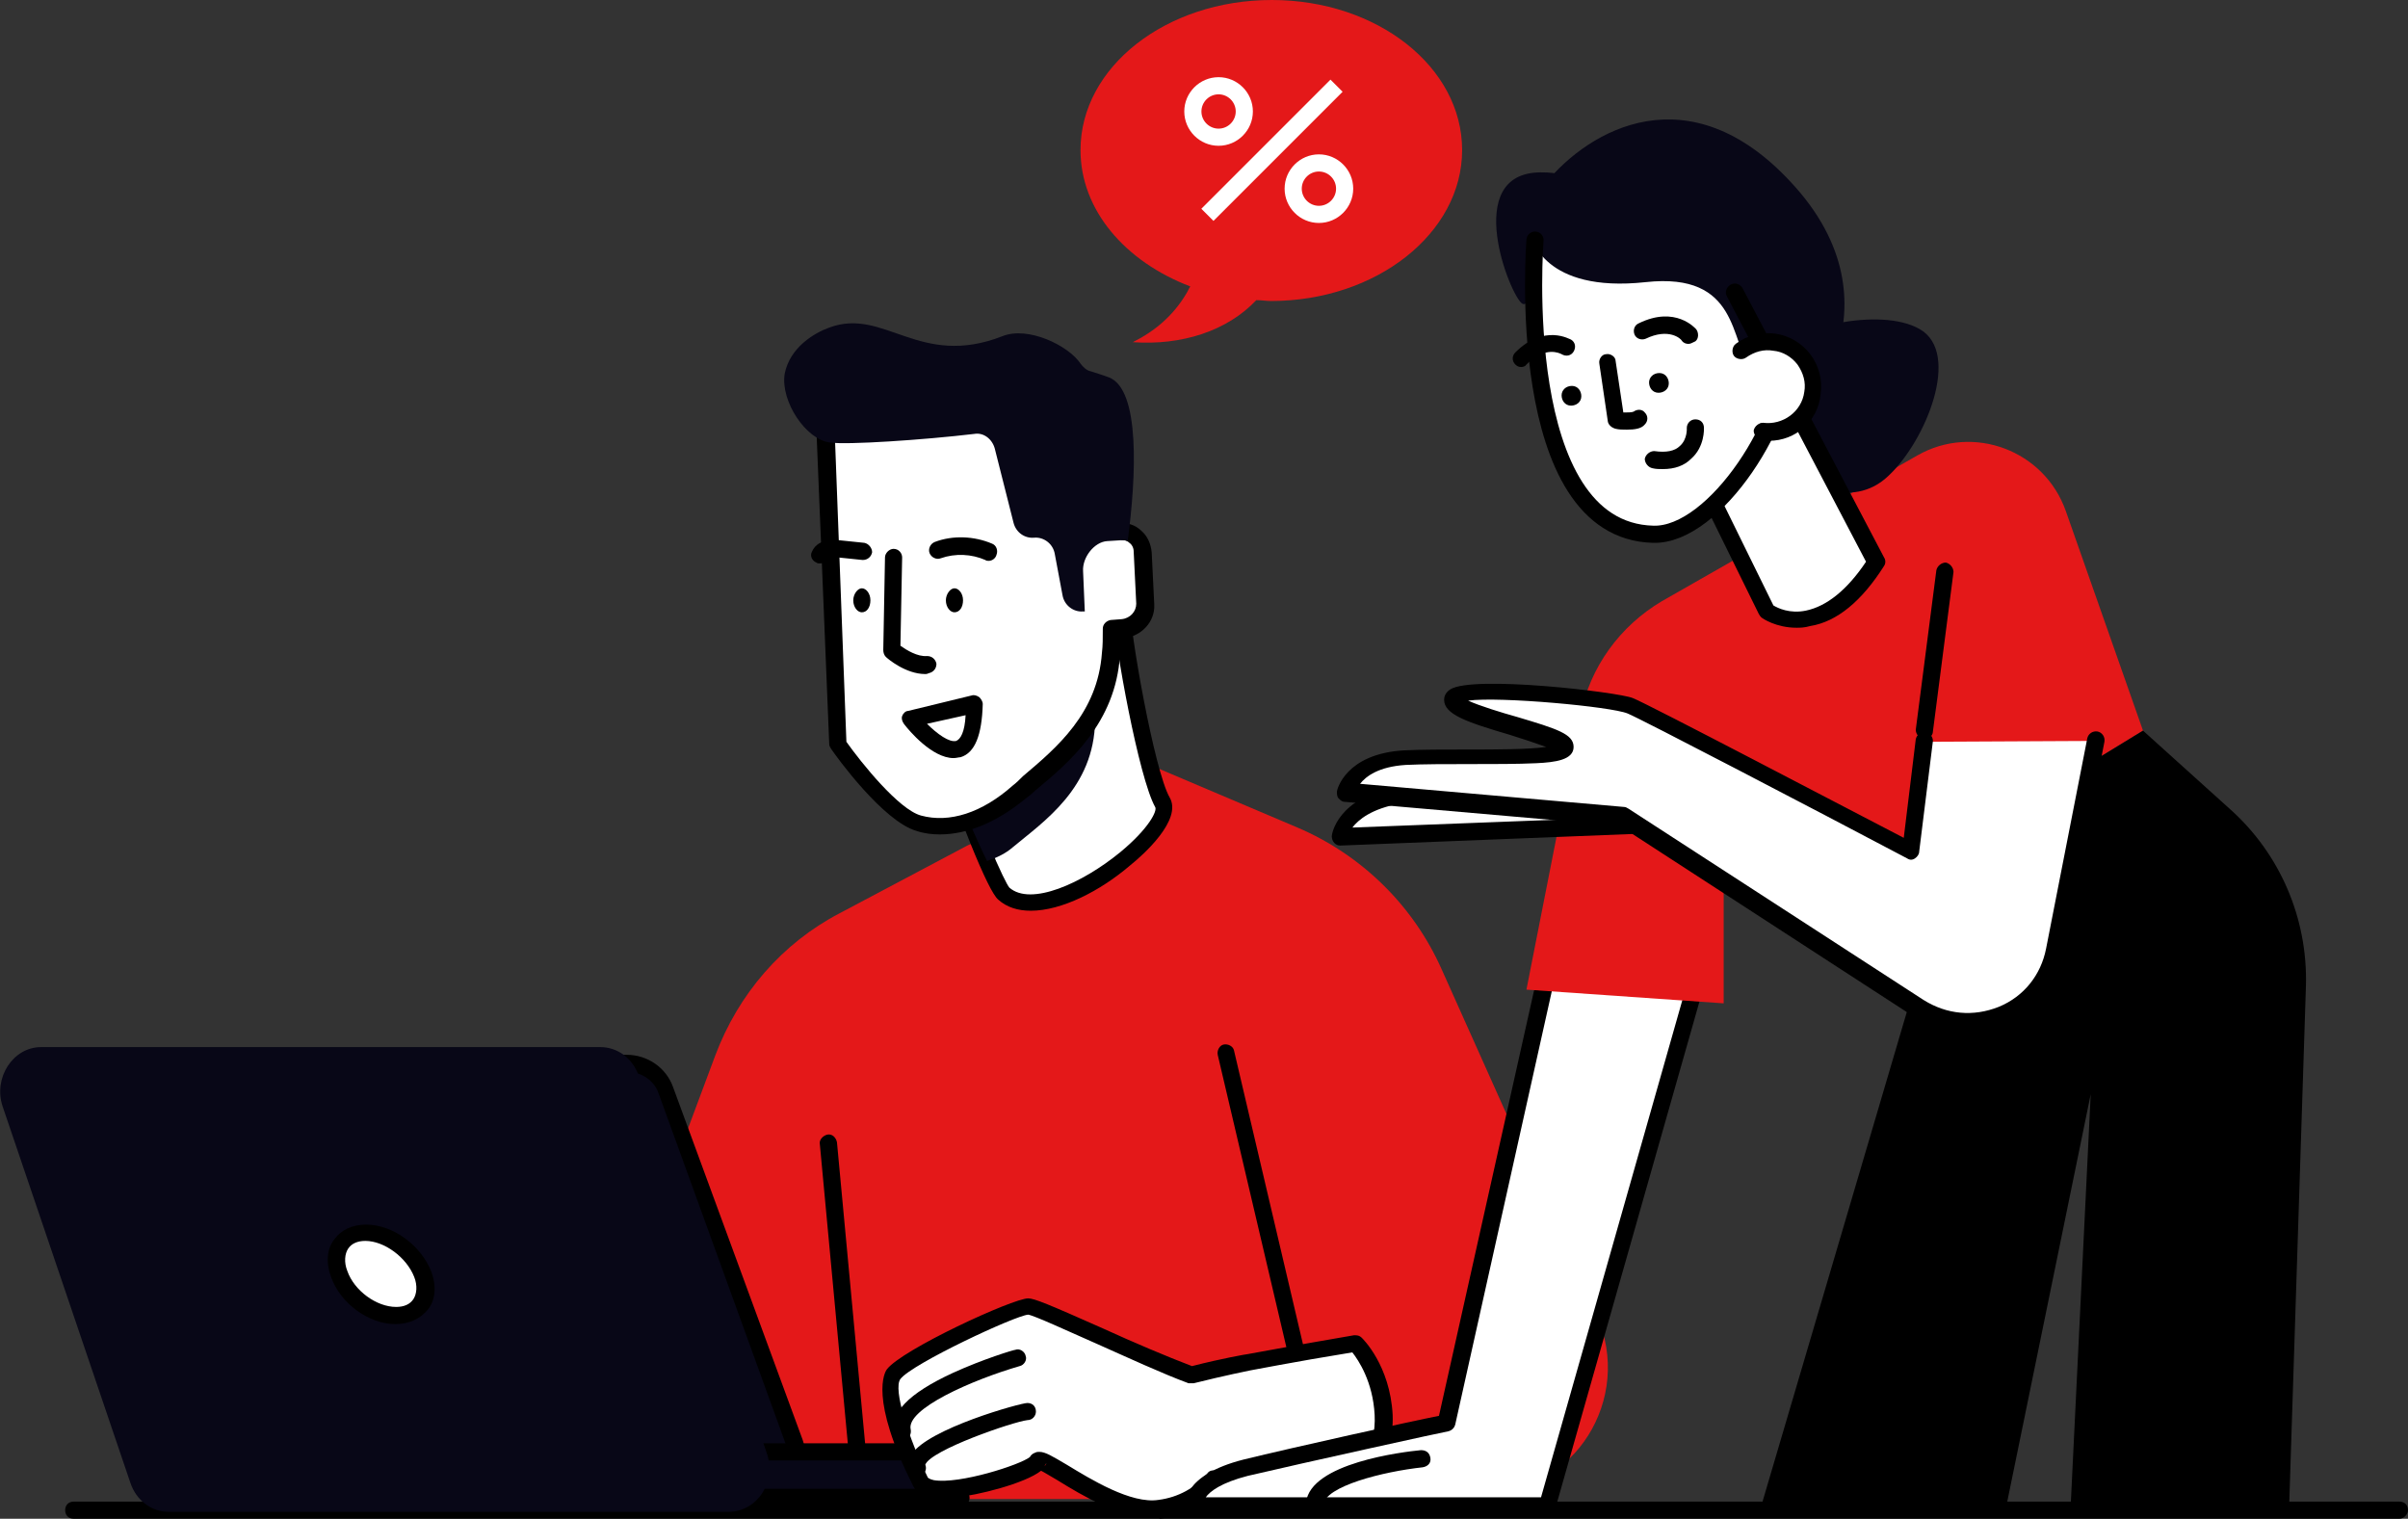 <?xml version="1.0" encoding="UTF-8"?>
<svg xmlns="http://www.w3.org/2000/svg" xmlns:xlink="http://www.w3.org/1999/xlink" version="1.1" id="Ebene_1" x="0px" y="0px" width="280.8px" height="177.1px" viewBox="0 0 280.8 177.1" style="enable-background:new 0 0 280.8 177.1;" xml:space="preserve">
<rect x="0" y="0" width="280.8" height="177.1" fill="#333333" stroke="none"/>
<style type="text/css">
	.st0{fill:#FFFFFF;}
	.st1{fill:#E41819;}
	.st2{fill:#080717;}
	.st3{fill:none;stroke:#000000;stroke-width:2;stroke-linecap:round;stroke-linejoin:round;stroke-miterlimit:10;}
</style>
<g id="_x3C_Layer_x3E_">
	<g>
		<path class="st0" d="M192.9,61.8c-0.1,0-0.1,0-0.2,0c-2.9-0.1-5.3-1.2-7.3-3.4c-7.1-7.9-6.2-26.8-6-29.9    c2.7-0.2,17.1-0.7,22.3,5.9l5.7,10.8C205.4,52.8,198.6,61.8,192.9,61.8z"></path>
		<path class="st1" d="M112.8,98.6l-14.9,7.9c-6.7,3.5-11.8,9.4-14.5,16.6l-19.3,51.7h53.1h50.3l-35.4-84.9L112.8,98.6z"></path>
		<path class="st1" d="M127.5,86.4l23.8,10.1c7.5,3.2,13.5,9.1,16.8,16.5l18.1,40.4c4.3,9.7-2.6,20.7-13.1,20.7h-55.9l-0.6-19.8    l36.6-8.1L127.5,86.4z"></path>
		<g>
			<path d="M279.8,177.1H8.6c-0.6,0-1-0.4-1-1s0.4-1,1-1h271.2c0.6,0,1,0.4,1,1C280.8,176.6,280.3,177.1,279.8,177.1z"></path>
		</g>
		<g>
			<path class="st0" d="M108.8,83.6c4.6,13.4,7.5,19.9,8.3,20.6c5.2,4.6,20.5-7.3,18.6-10.6c-1.9-3.3-4.9-20.1-4.8-22.7     C131,68.2,106,75.7,108.8,83.6z"></path>
			<path d="M120.2,106.2c-1.5,0-2.8-0.4-3.8-1.3c-1.2-1-4.5-9.3-8.6-21l0,0c-0.5-1.6-0.5-4,2.7-6.9c5.6-5,18-8.7,20.5-7.5     c0.6,0.3,0.9,0.8,0.8,1.3c-0.1,2.5,2.8,19.1,4.6,22.2c1.5,2.6-3.1,6.7-4.6,7.9C128.3,103.9,123.8,106.2,120.2,106.2z M109.7,83.3     c4.7,13.8,7.5,19.6,8,20.2c2.5,2.2,8.5-0.5,12.9-4.1c3.4-2.8,4.4-4.9,4.1-5.3c-1.9-3.4-4.7-18.8-4.9-22.8     c-2.4-0.2-13.3,2.8-18.3,7.5C109.9,80.4,109.2,81.9,109.7,83.3L109.7,83.3z M129.9,70.8L129.9,70.8L129.9,70.8z"></path>
		</g>
		<path class="st2" d="M116,75.5c4.2-1.6,8.5-2.6,11-2.8c0.4,4.3,0.7,8.5,0.7,11.3c-0.1,7.9-6,11.8-9.6,14.8c-0.8,0.7-1.8,1.2-3,1.6    c-1.1-2.2-3.2-7-6.9-16.3C106.9,80.7,111,77.6,116,75.5z"></path>
		<g>
			<path class="st0" d="M133.3,64.3c-0.1-1.4-1.3-2.5-2.8-2.4l-1.2,0.1c-0.4-7.2-0.9-13.9-0.9-13.9s-3.2-6.3-15.5-1.3     c-12.3,4.9-16.7,0.7-16.7,0.7l1.6,39.2c0,0,5.8,8.2,9.5,9.2c3.6,1,7.7-0.3,11.6-3.7c3.9-3.4,10.2-7.8,10.7-16.2     c0.1-0.8,0.1-1.8,0.1-2.8l1.3-0.1c1.5-0.1,2.6-1.4,2.6-2.8L133.3,64.3z"></path>
			<path d="M109.6,97.3c-0.9,0-1.8-0.1-2.7-0.4c-3.9-1.1-9.4-8.7-10-9.6c-0.1-0.2-0.2-0.3-0.2-0.5l-1.6-39.2c0-0.4,0.2-0.8,0.6-1     c0.4-0.2,0.8-0.1,1.1,0.2c0,0,4.2,3.6,15.7-0.9c13-5.2,16.6,1.5,16.8,1.8c0.1,0.1,0.1,0.2,0.1,0.4c0,0.1,0.5,6.1,0.9,12.9h0.1     c1-0.1,2,0.2,2.7,0.9c0.7,0.6,1.1,1.5,1.2,2.5l0,0l0.3,6.1c0.1,2-1.5,3.7-3.5,3.9h-0.4c0,0.7,0,1.4-0.1,2     c-0.5,7.9-5.9,12.5-9.9,15.8c-0.4,0.4-0.8,0.7-1.2,1C116.2,95.9,112.8,97.3,109.6,97.3z M98.7,86.5c1.7,2.4,6.1,7.9,8.7,8.6     c3.3,0.9,7.1-0.3,10.7-3.5c0.4-0.3,0.8-0.7,1.2-1.1c3.9-3.3,8.7-7.3,9.2-14.4c0.1-0.8,0.1-1.7,0.1-2.8c0-0.5,0.4-0.9,0.9-1     l1.3-0.1c1-0.1,1.7-0.9,1.7-1.8l-0.3-6.1c0-0.4-0.2-0.8-0.5-1c-0.3-0.3-0.8-0.4-1.2-0.4l-1.2,0.1c-0.3,0-0.5-0.1-0.7-0.2     c-0.2-0.2-0.3-0.4-0.3-0.7c-0.3-6.4-0.8-12.4-0.9-13.6c-0.5-0.8-3.8-4.8-14.1-0.7c-8.6,3.5-13.6,2.6-16,1.6L98.7,86.5z"></path>
		</g>
		<path class="st2" d="M91.5,43.6c0.6-3.1,3.5-4.8,5.2-5.4c6.4-2.4,10.5,4.8,20.2,1c3-1.2,7.7,1.1,9.1,3.2c0.3,0.4,0.7,0.8,1.2,0.9    c0.6,0.2,1.3,0.4,2.1,0.7c3.7,1.4,3.2,11.6,2.2,19.1c-0.2-0.1-0.5-0.1-0.8-0.1l-1.6,0.1c-1.5,0.1-2.9,1.9-2.8,3.5l0.2,4.7h-0.2    l0,0c-1.1,0.1-2.2-0.7-2.4-1.9l-0.9-4.8c-0.2-1.2-1.3-2-2.4-1.9l0,0c-1.1,0.1-2.1-0.6-2.4-1.7l-2.2-8.7c-0.3-1.1-1.3-1.9-2.4-1.7    c-5.9,0.7-14.9,1.3-16.8,1C94,51.3,91,46.8,91.5,43.6z"></path>
		<g>
			<path d="M111.2,88.4c-2.5,0-5.2-3.2-5.8-4c-0.2-0.3-0.3-0.6-0.2-0.9c0.1-0.3,0.4-0.6,0.7-0.6l7.4-1.8c0.3-0.1,0.6,0,0.9,0.2     c0.2,0.2,0.4,0.5,0.4,0.8c-0.1,3.6-0.9,5.7-2.6,6.2C111.8,88.3,111.5,88.4,111.2,88.4z M108.1,84.4c1.2,1.2,2.6,2.2,3.4,2     c0.5-0.2,1-1,1.1-3L108.1,84.4z"></path>
		</g>
		<g>
			<path d="M107.9,78.6c-2.3,0-4.4-1.8-4.6-2c-0.2-0.2-0.3-0.5-0.3-0.8l0.2-10.8c0-0.5,0.5-1,1-1l0,0c0.6,0,1,0.5,1,1L105,75.3     c0.7,0.5,2,1.3,3.1,1.2c0.6,0,1,0.4,1.1,0.9c0,0.6-0.4,1-0.9,1.1C108.1,78.6,108,78.6,107.9,78.6z"></path>
		</g>
		<g>
			<path d="M115.3,65.4c-0.1,0-0.3,0-0.4-0.1c-1.6-0.7-3.5-0.8-5.2-0.2c-0.5,0.2-1.1-0.1-1.3-0.6c-0.2-0.5,0.1-1.1,0.6-1.3     c2.1-0.8,4.6-0.7,6.7,0.2c0.5,0.2,0.7,0.8,0.5,1.3C116.1,65.1,115.7,65.4,115.3,65.4z"></path>
		</g>
		<g>
			<path d="M95.6,65.7c-0.1,0-0.3,0-0.4-0.1c-0.5-0.2-0.8-0.8-0.5-1.3c0.3-0.7,1.1-1.5,3.2-1.3l2.9,0.3c0.5,0.1,0.9,0.6,0.9,1.1     c-0.1,0.5-0.5,0.9-1.1,0.9L97.7,65c-0.9-0.1-1.1,0.1-1.1,0.1C96.4,65.5,96,65.7,95.6,65.7z"></path>
		</g>
		<path d="M110.3,70c0,0.8,0.5,1.4,1,1.4c0.6,0,1-0.6,1-1.4s-0.5-1.4-1-1.4S110.3,69.3,110.3,70z"></path>
		<path d="M99.5,70c0,0.8,0.5,1.4,1,1.4c0.6,0,1-0.6,1-1.4s-0.5-1.4-1-1.4S99.5,69.3,99.5,70z"></path>
		<g>
			<g>
				<path class="st2" d="M88.1,174.6H22.9c-2,0-3.8-1.3-4.5-3.2l-14.9-41C2.4,127.3,4.7,124,8,124h65.2c2,0,3.8,1.3,4.5,3.2      l14.9,41.1C93.8,171.3,91.5,174.6,88.1,174.6z"></path>
				<path d="M88.1,175.6H22.9c-2.4,0-4.6-1.5-5.4-3.8l-15-41c-0.6-1.8-0.4-3.8,0.7-5.3s2.9-2.5,4.7-2.5h65.2c2.4,0,4.6,1.5,5.4,3.8      l15.1,41.1c0.6,1.8,0.4,3.8-0.7,5.3S90,175.6,88.1,175.6z M8,125c-1.3,0-2.4,0.6-3.1,1.6s-0.9,2.3-0.5,3.5l14.9,41.1      c0.5,1.5,2,2.5,3.6,2.5h65.2c1.3,0,2.4-0.6,3.1-1.6s0.9-2.3,0.5-3.5l-14.9-41.1c-0.5-1.5-2-2.5-3.6-2.5L8,125L8,125z"></path>
			</g>
			<g>
				<path class="st2" d="M112.1,174.6l-0.8-2.2c-0.7-1.9-2.5-3.2-4.5-3.2h-79c-2.9,0-5.1,2.6-4.8,5.3L112.1,174.6L112.1,174.6z"></path>
				<path d="M112.1,175.6h-89c-0.5,0-0.9-0.4-1-0.9c-0.2-1.6,0.3-3.3,1.4-4.5s2.6-1.9,4.3-1.9h79c2.4,0,4.6,1.5,5.4,3.8l0.8,2.2      c0.1,0.3,0.1,0.6-0.1,0.9C112.7,175.5,112.4,175.6,112.1,175.6z M24.1,173.6h86.6l-0.3-0.8c-0.5-1.5-2-2.5-3.6-2.5h-79      c-1.1,0-2.1,0.4-2.8,1.3C24.5,172.2,24.2,172.9,24.1,173.6z"></path>
			</g>
			<path class="st2" d="M84.9,176.3H19.7c-2,0-3.8-1.3-4.5-3.4L0.3,129c-1.1-3.3,1.2-6.9,4.5-6.9H70c2,0,3.8,1.3,4.5,3.4l14.9,43.9     C90.6,172.8,88.3,176.3,84.9,176.3z"></path>
			<g>
				<path class="st0" d="M49.2,148.6c1,2.7-0.4,4.8-3.1,4.8c-2.7,0-5.6-2.2-6.6-4.8c-1-2.7,0.4-4.8,3.1-4.8      C45.3,143.7,48.2,145.9,49.2,148.6z"></path>
				<path d="M46.1,154.4c-3.1,0-6.4-2.4-7.5-5.5c-0.6-1.6-0.5-3.3,0.4-4.4c0.8-1.1,2.1-1.7,3.7-1.7c3.1,0,6.4,2.4,7.6,5.5l0,0      c0.6,1.6,0.5,3.3-0.4,4.4C49,153.8,47.7,154.4,46.1,154.4z M42.6,144.7c-0.9,0-1.6,0.3-2,0.9c-0.4,0.6-0.5,1.6-0.1,2.6      c0.8,2.3,3.4,4.2,5.7,4.2c0.9,0,1.6-0.3,2-0.9c0.4-0.6,0.5-1.6,0.1-2.6C47.4,146.6,44.8,144.7,42.6,144.7z"></path>
			</g>
		</g>
		<g>
			<path d="M151.1,158.3c-0.5,0-0.9-0.3-1-0.8L142,123c-0.1-0.5,0.2-1.1,0.7-1.2s1.1,0.2,1.2,0.7L152,157c0.1,0.5-0.2,1.1-0.7,1.2     C151.3,158.3,151.2,158.3,151.1,158.3z"></path>
		</g>
		<g>
			<path d="M99.9,169.6c-0.5,0-0.9-0.4-1-0.9l-3.3-35.3c-0.1-0.5,0.4-1,0.9-1.1c0.6-0.1,1,0.4,1.1,0.9l3.3,35.3     C100.9,169,100.5,169.5,99.9,169.6L99.9,169.6z"></path>
		</g>
		<g>
			<g>
				<path class="st0" d="M158.1,156.7c-7.1,1.2-12.4,2.2-12.4,2.2s-3,0.5-6.7,1.5c-6.3-2.4-17.9-8-19-8c-1.6,0-14.2,5.8-15.7,7.9      c-1.6,2.1,1.8,10,3.1,12.6c1.3,2.6,13.4-1.3,13.6-2.4c0.3-1,8.7,6.3,14.2,5.5c2.5-0.4,4.7-1.5,6.3-3.4c1.7,0.3,3.7,0.5,5.8,0.8      c3.9,0.5,7.5,0.9,10.9,1.2c0,0,3.5-4.5,3.2-9.5C161.2,159.5,158.1,156.7,158.1,156.7z"></path>
				<path d="M134.3,177c-3.7,0-8.1-2.6-11-4.4c-0.7-0.4-1.5-0.9-1.9-1.1c-1.9,1.5-7.5,2.9-10,3.1c-2.7,0.3-4.3-0.1-4.9-1.3      c-5.2-10.3-3.3-13.3-3.1-13.6c1.7-2.3,14.7-8.3,16.5-8.3c0.7,0,2.4,0.7,8.7,3.5c3.5,1.6,7.5,3.3,10.4,4.4      c3.5-0.9,6.4-1.4,6.5-1.4c0,0,5.4-1,12.4-2.2c0.3,0,0.6,0,0.9,0.3c0.1,0.1,3.3,3.2,3.6,9c0.2,5.4-3.3,10-3.5,10.2      c-0.2,0.3-0.5,0.4-0.9,0.4c-3.6-0.4-7.2-0.8-10.9-1.2c-1.8-0.2-3.6-0.5-5.2-0.7c-1.7,1.8-4,3-6.6,3.4      C135,176.9,134.7,177,134.3,177z M121.2,169.3c0.7,0,1.5,0.5,3.2,1.5c2.8,1.7,7.5,4.6,10.7,4.1c2.3-0.3,4.3-1.4,5.7-3.1      c0.2-0.3,0.6-0.4,0.9-0.3c1.8,0.3,3.7,0.6,5.7,0.8c3.5,0.4,6.9,0.8,10.2,1.2c0.8-1.2,2.9-4.7,2.7-8.5c-0.2-3.9-1.9-6.4-2.6-7.3      c-6.8,1.1-11.8,2.1-11.9,2.1c0,0-3,0.6-6.6,1.5c-0.2,0-0.4,0-0.6,0c-3-1.1-7.1-3-10.7-4.6c-3.4-1.5-7.3-3.3-8-3.4      c-1.5,0.1-13.5,5.7-14.9,7.5c-0.9,1.2,1,7,3.2,11.5c0,0,0.2,0.2,0.7,0.3c3,0.5,10.1-1.8,11.2-2.7c0.1-0.2,0.3-0.4,0.6-0.5      C120.9,169.3,121,169.3,121.2,169.3z M122,170.6c0,0.1-0.1,0.2-0.2,0.3C121.9,170.9,122,170.8,122,170.6z"></path>
			</g>
			<g>
				<path class="st0" d="M119.7,164.6c-0.8,0-13.9,4-12.8,6.5L119.7,164.6z"></path>
				<path d="M107,172.1c-0.4,0-0.7-0.2-0.9-0.6c-0.2-0.3-0.3-1.1,0.2-1.9c1.9-3,12.7-6,13.5-6c0.6,0,1,0.4,1,1c0,0.5-0.4,1-1,1      c-1.7,0.2-11.3,3.5-11.9,5.2c0.2,0.5,0,1-0.5,1.3C107.2,172.1,107.1,172.1,107,172.1z"></path>
			</g>
			<g>
				<path d="M105.3,167.9c-0.4,0-0.8-0.3-1-0.7c-0.6-2.4,1.6-4.7,6.8-7.1c3.5-1.6,7.1-2.7,7.3-2.7c0.5-0.2,1.1,0.2,1.2,0.7      c0.2,0.5-0.2,1.1-0.7,1.2c-5.5,1.6-13.3,5-12.7,7.4c0.1,0.5-0.2,1.1-0.7,1.2C105.5,167.9,105.4,167.9,105.3,167.9z"></path>
			</g>
		</g>
		<path class="st0" d="M197.4,115.9l-17,59.8h-41.2c0,0-0.4-2.8,6.1-4.4c6.5-1.6,23.4-5.3,23.4-5.3l11.7-52.5L197.4,115.9z"></path>
		<g>
			<path d="M180.4,176.7h-41.2c-0.5,0-0.9-0.4-1-0.9c-0.1-0.4-0.3-3.8,6.8-5.6c5.7-1.4,19.7-4.5,22.8-5.1l11.6-51.9     c0.1-0.5,0.7-0.9,1.2-0.8s0.9,0.7,0.8,1.2l-11.7,52.5c-0.1,0.4-0.4,0.7-0.8,0.8c-0.2,0-17,3.7-23.4,5.2c-3.1,0.8-4.4,1.8-4.9,2.5     h39.1l16.8-59.1c0.2-0.5,0.7-0.8,1.2-0.7c0.5,0.2,0.8,0.7,0.7,1.2l-17,59.8C181.2,176.4,180.8,176.7,180.4,176.7z"></path>
		</g>
		<g>
			<path d="M153.3,176.3h-0.1c-0.5-0.1-1-0.5-0.9-1.1c0.5-4.6,11.3-5.9,13.4-6.1c0.6,0,1,0.3,1.1,0.9s-0.3,1-0.9,1.1     c-4.6,0.5-11.4,2.2-11.6,4.4C154.2,175.9,153.8,176.3,153.3,176.3z"></path>
		</g>
		<path class="st1" d="M249.9,85.2l-9-25.6c-2.5-7.1-10.8-10.2-17.3-6.5l-29.8,17c-4.9,2.9-8.4,7.7-9.5,13.3l-6.3,32l23,1.6V97.9    c2.1,2.4,5.1,3.8,8.5,3.8c1.6,0,3.1-0.3,4.5-0.9l5.6,2.9L249.9,85.2z"></path>
		<g>
			<path class="st0" d="M209.5,102.8c-6.8,0-12.3-5.5-12.3-12.3c0-0.6,0.4-1,1-1s1,0.4,1,1c0,5.7,4.6,10.3,10.3,10.3     c1.6,0,3.2-0.4,4.6-1.1c0.5-0.2,1.1,0,1.3,0.4c0.2,0.5,0,1.1-0.4,1.3C213.3,102.3,211.4,102.8,209.5,102.8z"></path>
		</g>
		<path d="M249.9,85.2l10.2,9.2c5.8,5.2,9,12.7,8.8,20.5l-2,62h-25.5l2.4-49.3l-10.1,49.3H205l20.6-69.9l-6.1-3.2L249.9,85.2z"></path>
		<g>
			<path d="M196.9,40.1c-0.3,0-0.6-0.1-0.8-0.4c-0.1-0.2-1.5-1.5-4.2-0.2c-0.5,0.2-1.1,0-1.3-0.5s0-1.1,0.5-1.3     c4.3-2.1,6.6,0.6,6.7,0.7c0.3,0.4,0.3,1.1-0.1,1.4C197.3,40,197.1,40.1,196.9,40.1z"></path>
		</g>
		<g>
			<path d="M177.4,42.8c-0.3,0-0.5-0.1-0.7-0.3c-0.4-0.4-0.4-1,0-1.4c3.4-3.4,6.4-1.5,6.5-1.5c0.5,0.3,0.6,0.9,0.3,1.4     s-0.9,0.6-1.4,0.3c-0.2-0.1-1.9-1-4.1,1.2C177.9,42.7,177.6,42.8,177.4,42.8z"></path>
		</g>
		<path d="M192.3,44.6c0,0.6,0.4,1.2,1.1,1.2c0.6,0,1.2-0.4,1.2-1.1c0-0.6-0.4-1.2-1.1-1.2C192.8,43.5,192.3,44,192.3,44.6z"></path>
		<path d="M182.1,46.1c0,0.6,0.4,1.2,1.1,1.2c0.6,0,1.2-0.4,1.2-1.1c0-0.6-0.4-1.2-1.1-1.2C182.6,45,182.1,45.5,182.1,46.1z"></path>
		<g>
			<path d="M193.9,54.7c-0.4,0-0.8,0-1.2-0.1c-0.5-0.1-0.9-0.6-0.9-1.1c0.1-0.5,0.6-0.9,1.1-0.9c1.4,0.2,2.4,0,3-0.6     c0.9-0.8,0.8-2.1,0.8-2.1c0-0.5,0.4-1,1-1s1,0.4,1,1c0,0.1,0.1,2.2-1.5,3.6C196.4,54.3,195.3,54.7,193.9,54.7z"></path>
		</g>
		<path class="st2" d="M178.6,27.6c0,0,1.3,6.6,13.3,5.3c11-1.2,9.8,7,12.3,10.1c2.6,3.2,0.5,6.5,3.2,6.7c2.7,0.2,15-14,1.4-28.5    C197,8.5,185.4,15,180.2,21.4s8.6-1.4-0.6-1.3c-9.2,0.1-3.5,14.4-2.1,15.3C179,36.3,178.6,27.6,178.6,27.6z"></path>
		<path class="st2" d="M210,55.8c0,0,5.8,3.9,10.2-0.3c4.4-4.1,8.5-14.3,3.7-17.1s-15.2,0.2-15.7,1.8    C207.6,41.9,205.1,49.9,210,55.8z"></path>
		<g>
			<path d="M224.4,86.2h-0.1c-0.5-0.1-0.9-0.6-0.9-1.1l2.4-18.6c0.1-0.5,0.6-0.9,1.1-0.9c0.5,0.1,0.9,0.6,0.9,1.1l-2.4,18.6     C225.4,85.8,224.9,86.2,224.4,86.2z"></path>
		</g>
		<g>
			<path class="st0" d="M179.9,90.4c-4.4,0.8-12.2,1.5-16.7,2.3c-6.5,1.2-6.9,4.9-6.9,4.9l35.4-1.3     C191.6,96.2,187.1,91.3,179.9,90.4z"></path>
			<path d="M156.3,98.6c-0.3,0-0.5-0.1-0.7-0.3c-0.2-0.2-0.3-0.5-0.3-0.8c0-0.2,0.6-4.5,7.7-5.8c2.2-0.4,5.2-0.8,8.2-1.1     c3.1-0.4,6.3-0.7,8.5-1.2c0.1,0,0.2,0,0.3,0c7.5,1,12.1,5.9,12.3,6.1c0.3,0.3,0.3,0.7,0.2,1.1c-0.2,0.4-0.5,0.6-0.9,0.6     L156.3,98.6L156.3,98.6z M179.9,91.4c-2.3,0.4-5.4,0.8-8.5,1.2c-2.9,0.3-5.9,0.7-8.1,1.1c-3.4,0.6-4.9,1.9-5.6,2.8l31.3-1.2     C187.2,93.9,184,92,179.9,91.4z"></path>
		</g>
		<g>
			<path class="st0" d="M244.2,86.4l-4.7,24.5c-1.4,7.2-9.7,10.7-15.8,6.7l-34.4-22.3L157,92.5c0,0,0.8-3.6,6.9-4     c6.1-0.4,18.6,0.4,18.6-1.2s-12.9-3.6-12.9-5.7c0-2,18.6,0,20.6,0.8s32.7,17,32.7,17l1.6-12.9L244.2,86.4L244.2,86.4z"></path>
			<path d="M229.3,120.3c-2.2,0-4.3-0.6-6.2-1.8l-34.2-22.2l-32.1-2.8c-0.3,0-0.5-0.2-0.7-0.4c-0.2-0.2-0.2-0.5-0.2-0.8     c0-0.2,1-4.4,7.8-4.8c2-0.1,4.8-0.1,7.4-0.1c0.1,0,0.2,0,0.2,0c2.9,0,7,0,9-0.3c-1.1-0.4-2.9-1-4.2-1.4c-5.1-1.5-7.7-2.4-7.7-4.1     c0-0.3,0.1-0.8,0.7-1.2c2.6-1.7,19.6,0.3,21.3,1c1.8,0.7,25.6,13.2,31.6,16.3l1.4-11.5c0.1-0.5,0.6-0.9,1.1-0.9     c0.5,0.1,0.9,0.6,0.9,1.1l-1.6,12.9c0,0.3-0.2,0.6-0.5,0.8c-0.3,0.2-0.6,0.2-0.9,0c-10.6-5.6-31.1-16.3-32.6-16.9     c-1.9-0.8-14.9-2-18.6-1.5c1.3,0.6,3.9,1.4,5.7,1.9c4.7,1.4,6.6,2,6.6,3.5s-2.1,1.8-4.4,1.9c-2.1,0.1-4.9,0.1-7.7,0.1     c-2.7,0-5.5,0-7.5,0.1c-3.1,0.2-4.6,1.3-5.3,2.2l30.8,2.7c0.2,0,0.3,0.1,0.5,0.2l34.4,22.3c2.7,1.7,5.8,2,8.8,0.8     c2.9-1.2,4.9-3.7,5.5-6.8l4.8-24.5c0.1-0.5,0.6-0.9,1.2-0.8c0.5,0.1,0.9,0.6,0.8,1.2l-4.8,24.5c-0.7,3.7-3.2,6.8-6.7,8.3     C232.3,120,230.8,120.3,229.3,120.3z"></path>
		</g>
		<g>
			<path d="M189.7,50.1c-0.5,0-0.9,0-1.3-0.1c-0.4-0.1-0.8-0.4-0.9-0.8l-1-6.8c-0.1-0.5,0.3-1.1,0.8-1.1c0.5-0.1,1.1,0.3,1.1,0.8     l0.9,6c0.5,0,1,0,1.2-0.1c0.4-0.3,1-0.3,1.3,0.1c0.4,0.4,0.4,1,0,1.4C191.4,50,190.6,50.1,189.7,50.1z M190.5,48.1L190.5,48.1     L190.5,48.1z"></path>
		</g>
		<path class="st0" d="M210.6,71.6c-2.2,0.4-3.9-0.5-4.3-0.7l-5.9-12c3.3-3.2,6.2-8,7.6-12.5l10,19.1    C215.8,69.1,213.3,71.1,210.6,71.6z"></path>
		<g>
			<path d="M209.5,73.2c-2.4,0-4-1.1-4.1-1.2s-0.2-0.2-0.3-0.4l-6-12.2c-0.2-0.5,0-1.1,0.5-1.3c0.5-0.2,1.1,0,1.3,0.5l5.9,12     c0.5,0.3,1.9,1,3.8,0.6c2.4-0.5,4.8-2.4,7-5.7l-16.2-30.9c-0.3-0.5-0.1-1.1,0.4-1.4c0.5-0.3,1.1-0.1,1.4,0.4L219.7,65     c0.2,0.3,0.2,0.7,0,1c-2.6,4.1-5.5,6.5-8.6,7C210.4,73.2,209.9,73.2,209.5,73.2z"></path>
		</g>
		<g id="XMLID_33_">
			<g>
				<path class="st3" d="M179,28c0,0-2.7,33.9,13.8,34.3c7.2,0.2,16.1-13.7,15.7-21.8"></path>
			</g>
		</g>
		<g>
			<path class="st0" d="M205.6,50.3c2.9,0.4,5.5-1.6,5.9-4.5s-1.6-5.5-4.5-5.9c-1.4-0.2-2.8,0.2-3.9,1L205.6,50.3z"></path>
			<path d="M206.3,51.4c-0.3,0-0.6,0-0.9-0.1c-0.5-0.1-0.9-0.6-0.9-1.1c0.1-0.5,0.6-0.9,1.1-0.9c2.3,0.3,4.5-1.3,4.8-3.6     c0.2-1.1-0.1-2.2-0.8-3.2c-0.7-0.9-1.7-1.5-2.8-1.6c-1.1-0.2-2.2,0.1-3.2,0.8c-0.4,0.3-1.1,0.2-1.4-0.2c-0.3-0.4-0.2-1.1,0.2-1.4     c1.3-1,3-1.4,4.6-1.2c3.4,0.5,5.8,3.6,5.3,7.1C212,49.1,209.4,51.4,206.3,51.4z"></path>
		</g>
	</g>
	<path class="st1" d="M148.3,0C136,0,126,7.8,126,17.5c0,7,5.2,13,12.8,15.9c-0.2,0.3-0.3,0.6-0.5,0.9c-1.5,2.5-3.6,4.3-6.2,5.6   c5.7,0.4,11-1.3,14.4-4.9c0.6,0,1.2,0.1,1.7,0.1c12.3,0,22.3-7.9,22.3-17.6S160.6,0,148.3,0z"></path>
	<g>
		<g>
			
				<rect x="137.7" y="16.5" transform="matrix(0.707 -0.707 0.707 0.707 31.07 110.033)" class="st0" width="21.3" height="2"></rect>
		</g>
		<g>
			<path class="st0" d="M142.1,17c-2.2,0-4-1.8-4-4s1.8-4,4-4s4,1.8,4,4S144.3,17,142.1,17z M142.1,11c-1.1,0-2,0.9-2,2s0.9,2,2,2     s2-0.9,2-2S143.2,11,142.1,11z"></path>
		</g>
		<g>
			<path class="st0" d="M153.8,26c-2.2,0-4-1.8-4-4s1.8-4,4-4s4,1.8,4,4S156,26,153.8,26z M153.8,20c-1.1,0-2,0.9-2,2s0.9,2,2,2     s2-0.9,2-2S154.9,20,153.8,20z"></path>
		</g>
	</g>
</g>
</svg>
